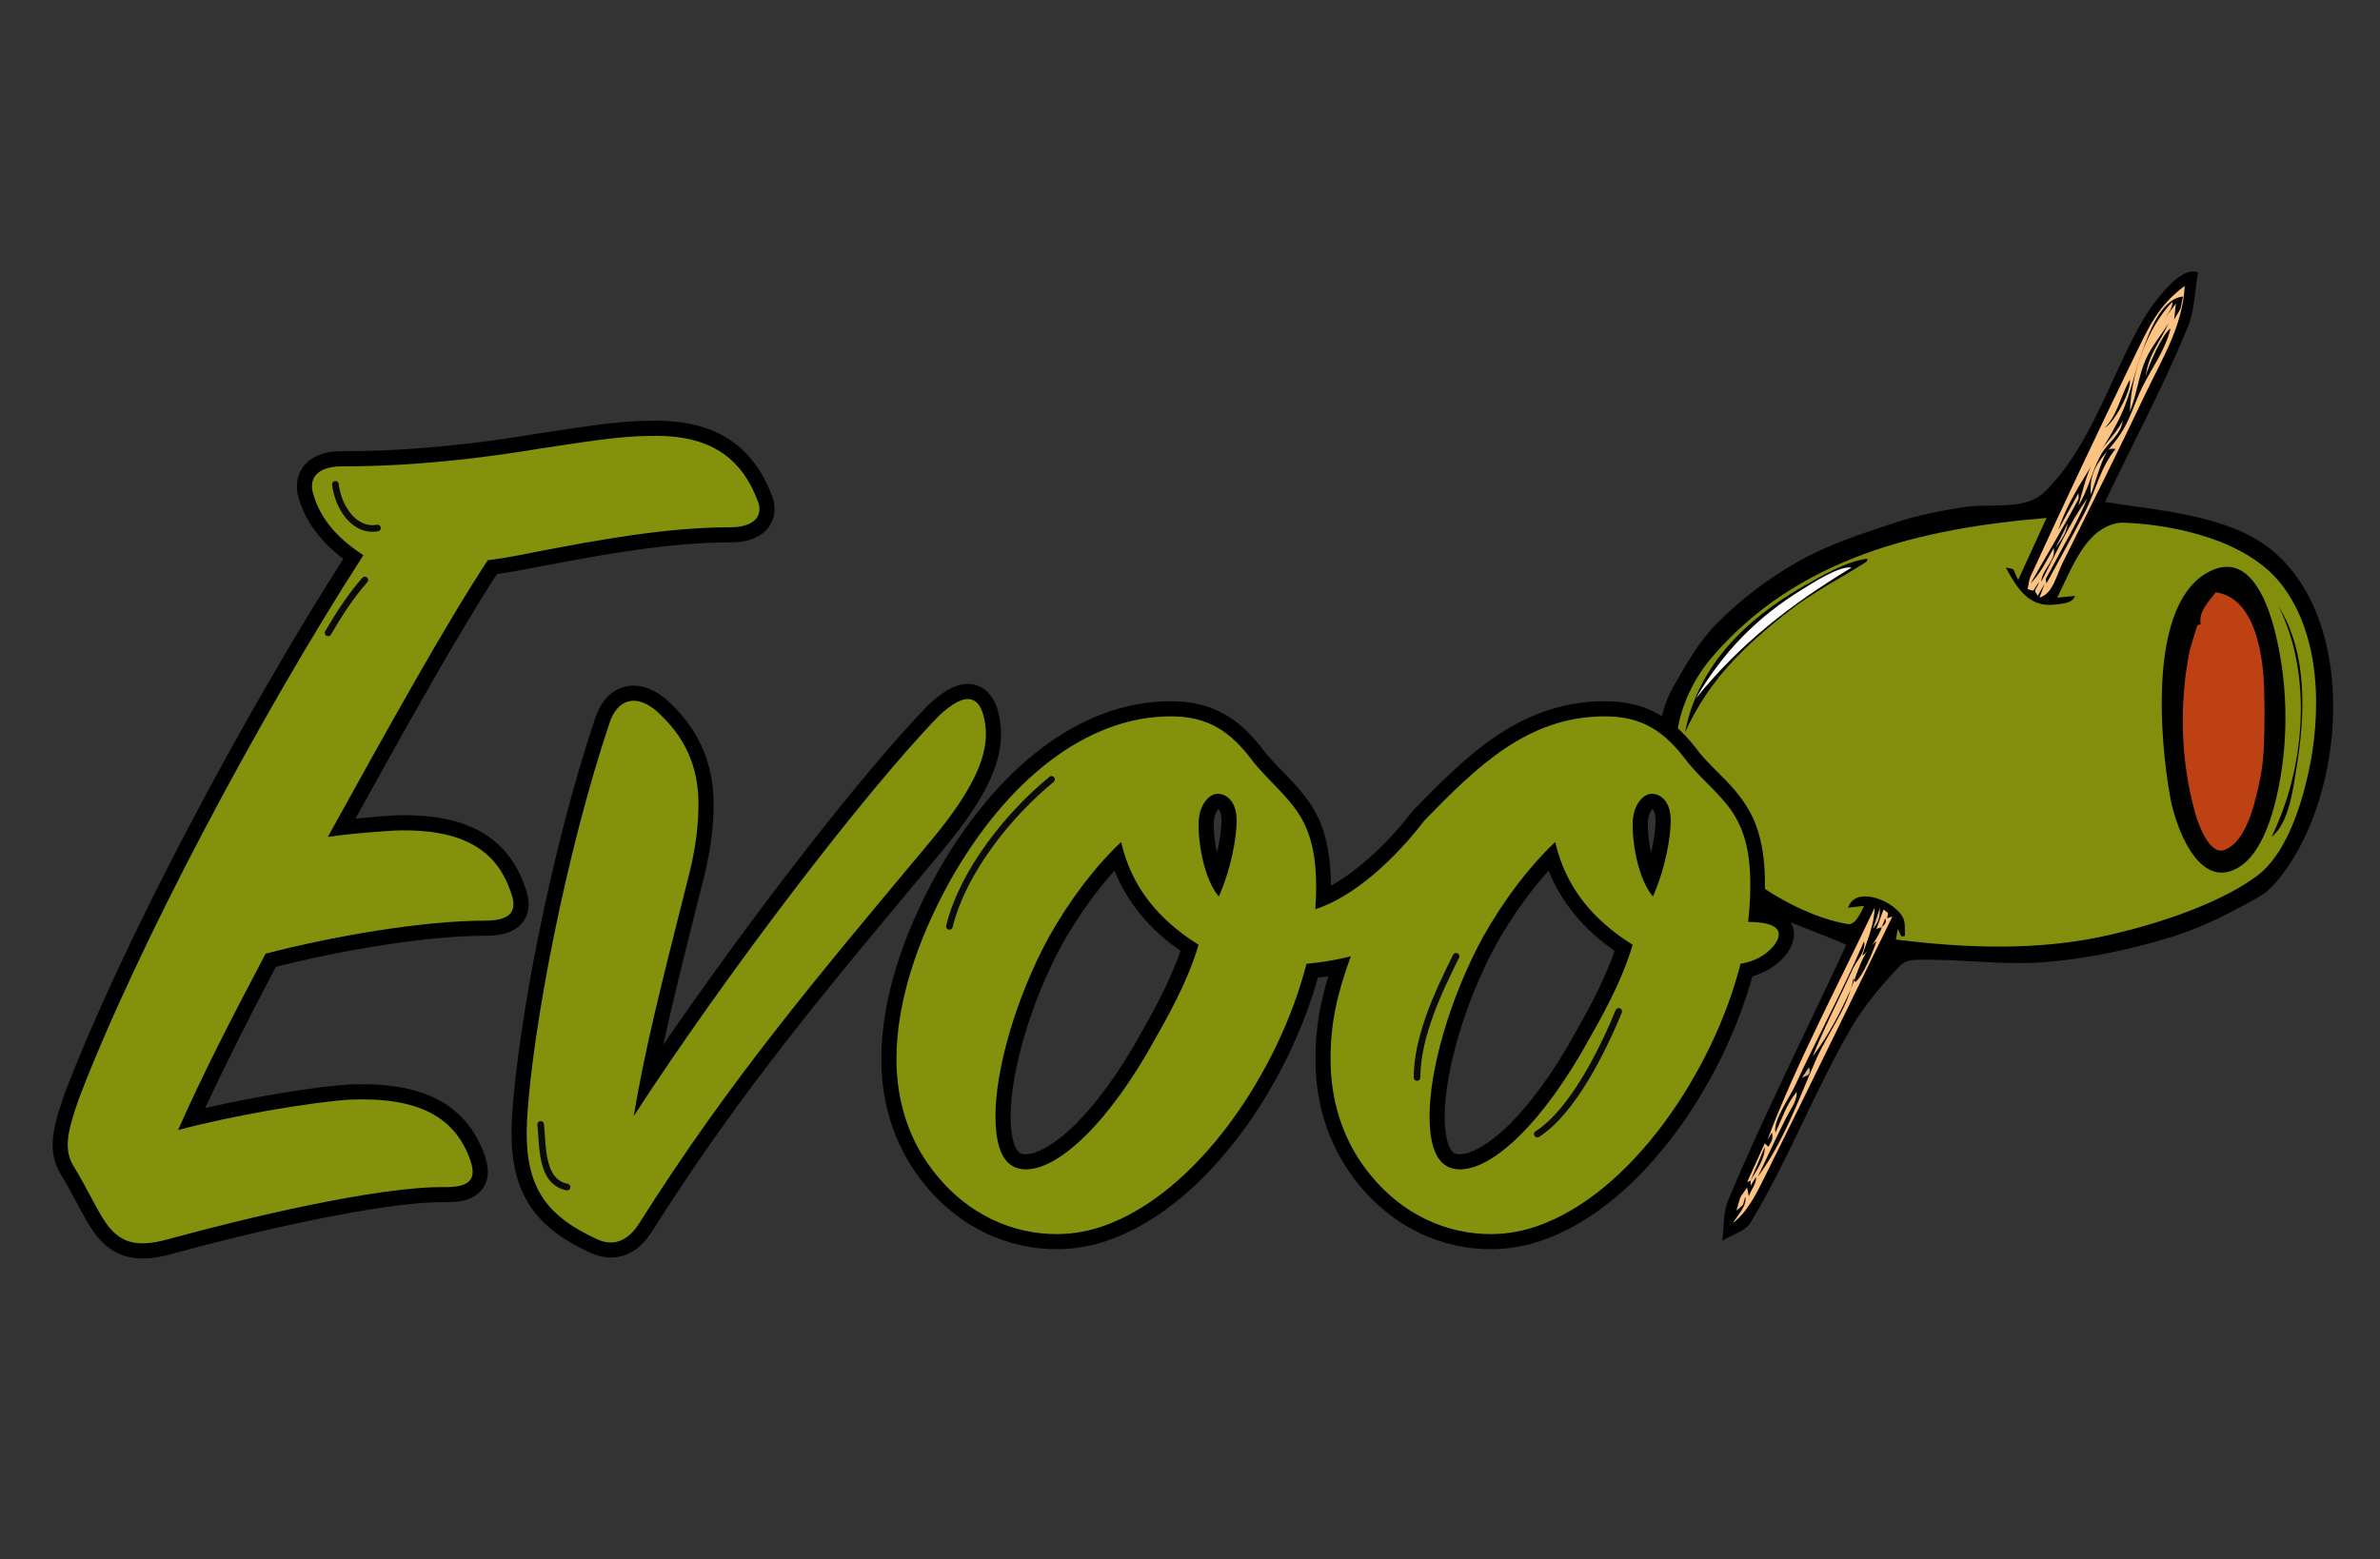 <?xml version="1.0" encoding="UTF-8" standalone="no"?>
<!DOCTYPE svg PUBLIC "-//W3C//DTD SVG 1.1//EN" "http://www.w3.org/Graphics/SVG/1.1/DTD/svg11.dtd">
<!-- Created with Vectornator (http://vectornator.io/) -->
<svg height="100%" stroke-miterlimit="10" style="fill-rule:nonzero;clip-rule:evenodd;stroke-linecap:round;stroke-linejoin:round;" version="1.1" viewBox="0 0 937.545 614.42" width="100%" xml:space="preserve" xmlns="http://www.w3.org/2000/svg" xmlns:vectornator="http://vectornator.io" xmlns:xlink="http://www.w3.org/1999/xlink">
<rect x="0" y="0" width="937.545" height="614.42" fill="#333333" stroke="none"/>
<defs/>
<g id="Untitled" vectornator:layerName="Untitled" visibility="hidden">
<g opacity="1" vectornator:layerName="Group 1">
<path d="M835.577 108.85C829.789 113.331 820.36 129.573 807.29 157.578C794.219 185.582 784.889 199.864 779.287 200.424C773.686 200.985 767.055 202.105 759.405 203.785C751.751 205.465 744.189 207.612 736.72 210.226C729.251 212.84 722.998 215.36 717.955 217.787C712.917 220.214 708.154 222.828 703.675 225.628C699.196 228.429 694.99 231.416 691.07 234.589C687.149 237.764 683.229 241.497 679.308 245.791C675.388 250.085 672.031 254.566 669.228 259.234C666.43 263.901 664.283 268.568 662.788 273.236C661.293 277.903 660.456 283.13 660.269 288.918C660.083 294.706 660.456 299.56 661.387 303.48C662.323 307.401 663.533 310.948 665.028 314.122C666.523 317.296 668.39 320.469 670.629 323.643C672.869 326.817 676.138 330.458 680.431 334.565C684.724 338.672 688.83 342.033 692.751 344.646C696.671 347.261 701.249 349.874 706.473 352.488C711.702 355.102 704.792 376.478 685.753 416.617C666.709 456.757 656.907 478.507 656.349 481.867C655.785 485.228 655.599 487.935 655.785 489.989C655.971 492.043 656.535 493.069 657.466 493.069C658.402 493.069 660.456 491.856 663.626 489.429C666.802 487.002 668.855 484.948 669.792 483.268C670.722 481.588 680.803 460.771 700.033 420.818C719.264 380.865 732.52 361.729 739.797 363.409C747.08 365.09 754.828 366.303 763.041 367.05C771.26 367.797 780.218 367.984 789.926 367.61C799.635 367.237 808.878 366.303 817.649 364.81C826.427 363.316 835.013 361.262 843.418 358.649C851.817 356.035 859.938 352.861 867.779 349.127C875.62 345.393 881.128 341.753 884.304 338.206C887.474 334.658 890.371 330.551 892.983 325.884C895.595 321.216 898.026 315.336 900.265 308.241C902.505 301.147 904 293.306 904.745 284.718C905.489 276.129 905.303 267.915 904.186 260.073C903.064 252.232 901.947 246.631 900.824 243.271C899.707 239.911 898.212 236.457 896.345 232.91C894.478 229.362 891.488 225.441 887.381 221.147C883.275 216.853 878.516 213.587 873.101 211.346C867.686 209.106 859.938 206.772 849.857 204.345C839.776 201.918 830.254 200.424 821.291 199.864C816.812 199.584 812.333 199.304 807.848 199.024C814.014 186.329 820.174 173.633 826.334 160.938C838.654 135.548 845.192 119.585 845.936 113.051C846.681 106.517 846.588 103.063 845.657 102.689C844.721 102.316 841.364 104.37 835.577 108.85Z" fill="#000000" fill-rule="nonzero" opacity="1" stroke="none" vectornator:layerName="path"/>
<path d="M835.577 113.331C831.656 116.318 829.504 118.558 829.132 120.052C828.759 121.546 819.988 140.308 802.811 176.34C785.634 212.373 776.763 231.042 776.205 232.349C775.646 233.656 775.46 234.683 775.646 235.43C775.832 236.176 776.391 236.736 777.327 237.11C778.258 237.483 779.008 237.483 779.567 237.11C779.846 236.923 780.125 236.736 780.404 236.55C780.404 236.83 780.404 237.11 780.404 237.39C780.404 237.95 781.061 238.323 782.365 238.51C783.673 238.697 793.754 219.374 812.612 180.541C831.464 141.709 841.173 120.612 841.737 117.252C842.295 113.891 842.574 111.651 842.574 110.531C842.574 109.97 842.574 109.41 842.574 108.85C842.388 108.85 842.202 108.85 842.016 108.85C841.644 108.85 839.497 110.344 835.577 113.331Z" fill="#ffc584" fill-rule="nonzero" opacity="1" stroke="none" vectornator:layerName="path"/>
<path d="M833.896 116.972C831.842 119.025 830.627 120.985 830.254 122.852C829.882 124.719 828.666 127.52 826.613 131.254C824.56 134.988 823.344 137.788 822.972 139.655C822.786 140.588 822.599 141.522 822.413 142.455C823.065 140.682 823.722 138.908 824.374 137.135C825.682 133.587 826.799 131.254 827.736 130.134C828.666 129.013 829.504 127.053 830.254 124.253C830.999 121.452 832.401 119.212 834.454 117.532C836.507 115.851 837.444 114.825 837.252 114.451C837.159 114.264 837.066 114.078 836.973 113.891C835.949 114.918 834.92 115.945 833.896 116.972Z" fill="#000000" fill-rule="nonzero" opacity="1" stroke="none" vectornator:layerName="path"/>
<path d="M833.052 131.254C832.308 133.121 831.185 134.801 829.696 136.295C828.201 137.788 827.265 139.655 826.892 141.896C826.52 144.136 826.055 145.443 825.491 145.816C824.932 146.19 824.56 147.123 824.374 148.616C824.187 150.11 823.065 152.91 821.012 157.018C819.988 159.071 818.958 161.125 817.934 163.179C819.051 161.125 820.174 159.071 821.291 157.018C823.53 152.91 824.746 150.203 824.932 148.897C825.118 147.59 825.682 146.469 826.613 145.536C827.544 144.603 828.48 142.829 829.411 140.215C830.347 137.601 831.464 135.268 832.773 133.214C834.082 131.16 834.64 129.853 834.454 129.293C834.361 129.013 834.268 128.733 834.175 128.453C833.803 129.387 833.43 130.32 833.052 131.254Z" fill="#000000" fill-rule="nonzero" opacity="1" stroke="none" vectornator:layerName="path"/>
<path d="M816.532 161.779C815.224 164.952 812.705 168.593 808.971 172.7C805.236 176.808 803.09 179.981 802.531 182.222C801.967 184.462 801.502 185.582 801.13 185.582C800.757 185.582 800.385 186.049 800.007 186.982C799.635 187.916 799.542 188.663 799.728 189.222C799.821 189.503 799.914 189.783 800.007 190.063C800.193 189.503 800.385 188.943 800.571 188.382C800.757 187.822 800.943 187.262 801.13 186.702C801.13 187.262 801.13 187.822 801.13 188.382C801.13 189.503 800.664 191.276 799.728 193.703C798.797 196.13 795.249 202.571 789.089 213.026C786.006 218.254 782.929 223.481 779.846 228.709C780.125 228.522 780.404 228.335 780.684 228.148C781.248 227.775 784.418 222.548 790.206 212.466C795.993 202.385 799.728 194.263 801.409 188.103C803.09 181.941 805.795 176.808 809.529 172.7C813.264 168.593 815.782 165.139 817.091 162.339C818.4 159.538 818.958 157.951 818.772 157.578C818.679 157.391 818.586 157.204 818.493 157.018C817.841 158.604 817.184 160.192 816.532 161.779Z" fill="#000000" fill-rule="nonzero" opacity="1" stroke="none" vectornator:layerName="path"/>
<path d="M816.253 167.379C815.875 168.313 814.293 170.086 811.489 172.7C808.691 175.314 806.173 179.888 803.928 186.422C801.688 192.957 799.821 197.251 798.326 199.304C796.837 201.358 795.807 203.318 795.249 205.185C794.69 207.052 793.195 209.852 790.77 213.587C788.339 217.32 786.099 221.334 784.046 225.628C781.992 229.922 780.218 232.629 778.723 233.749C777.979 234.31 777.234 234.87 776.484 235.43C777.327 234.87 778.165 234.31 779.008 233.749C780.684 232.629 785.261 225.162 792.73 211.346C800.193 197.531 804.585 188.289 805.888 183.622C807.197 178.955 809.25 175.314 812.053 172.7C814.851 170.086 816.346 168.313 816.532 167.379C816.626 166.913 816.719 166.446 816.812 165.979C816.626 166.446 816.439 166.913 816.253 167.379Z" fill="#000000" fill-rule="nonzero" opacity="1" stroke="none" vectornator:layerName="path"/>
<path d="M796.651 221.428C791.049 232.629 788.525 238.51 789.089 239.07C789.647 239.63 792.259 239.35 796.93 238.23C799.262 237.67 801.595 237.11 803.928 236.55C803.928 237.297 803.928 238.043 803.928 238.79C803.928 240.284 802.717 241.777 800.286 243.271C797.861 244.765 794.69 245.698 790.77 246.071C786.849 246.445 783.58 246.352 780.968 245.791C778.351 245.231 775.367 243.831 772.005 241.591C768.643 239.35 765.752 236.55 763.326 233.189C760.895 229.829 759.685 227.682 759.685 226.748C759.685 225.815 760.336 225.068 761.645 224.508C762.948 223.948 764.536 224.975 766.403 227.588C768.27 230.202 769.486 231.789 770.045 232.349C770.603 232.91 771.167 233.096 771.726 232.91C772.284 232.723 774.524 228.429 778.444 220.028C782.365 211.626 784.325 207.145 784.325 206.586C784.325 206.305 784.325 206.025 784.325 205.745C783.673 205.745 783.022 205.745 782.365 205.745C781.061 205.745 775.553 206.679 765.845 208.546C756.136 210.412 746.614 213.026 737.278 216.387C727.943 219.747 719.636 223.481 712.353 227.588C705.076 231.696 698.073 236.736 691.355 242.711C684.63 248.685 680.058 253.353 677.633 256.713C675.201 260.073 673.148 263.434 671.467 266.795C669.792 270.155 668.39 274.076 667.267 278.556C666.15 283.037 665.586 287.051 665.586 290.598C665.586 294.145 665.871 297.319 666.43 300.12C666.988 302.92 668.111 306.281 669.792 310.201C671.467 314.122 674.55 318.789 679.029 324.203C683.513 329.618 688.365 334.191 693.594 337.926C698.818 341.66 704.419 344.927 710.393 347.727C716.367 350.527 723.65 353.141 732.241 355.568C740.827 357.995 750.163 359.769 760.243 360.889C770.324 362.009 780.125 362.383 789.647 362.009C799.169 361.636 808.598 360.609 817.934 358.929C827.265 357.249 836.414 354.915 845.378 351.927C854.336 348.94 860.967 346.42 865.26 344.367C869.553 342.313 873.008 340.352 875.62 338.485C878.232 336.619 880.477 334.472 882.344 332.044C884.211 329.618 886.451 325.884 889.062 320.843C891.674 315.802 893.728 310.855 895.222 306.001C896.717 301.147 897.84 296.292 898.584 291.438C899.329 286.584 899.515 279.677 899.143 270.715C898.771 261.754 897.933 254.846 896.624 249.992C895.316 245.138 894.012 241.311 892.704 238.51C891.395 235.71 889.621 232.723 887.381 229.549C885.142 226.375 883.182 224.041 881.501 222.548C879.82 221.054 876.649 219.281 871.978 217.227C867.313 215.173 859.658 212.84 849.019 210.226C838.375 207.612 828.387 206.025 819.051 205.465C809.715 204.905 802.252 210.226 796.651 221.428Z" fill="#84910d" fill-rule="nonzero" opacity="1" stroke="none" vectornator:layerName="path"/>
<path d="M789.368 220.868C786.756 225.908 784.139 230.949 781.527 235.99C783.394 232.349 785.261 228.709 787.128 225.068C790.863 217.787 793.475 213.12 794.97 211.066C796.464 209.012 797.209 207.612 797.209 206.865C797.209 206.492 797.209 206.118 797.209 205.745C794.597 210.786 791.98 215.827 789.368 220.868Z" fill="#000000" fill-rule="nonzero" opacity="1" stroke="none" vectornator:layerName="path"/>
<path d="M861.898 224.788C860.217 225.535 858.722 226.562 857.419 227.869C856.11 229.176 854.522 231.602 852.655 235.15C850.788 238.697 849.019 244.018 847.338 251.112C845.657 258.207 844.628 265.768 844.255 273.796C843.883 281.824 844.162 289.571 845.093 297.039C846.03 304.507 847.245 310.481 848.735 314.962C850.229 319.443 852.003 323.177 854.057 326.164C856.11 329.151 857.884 331.111 859.379 332.044C860.874 332.978 862.549 333.538 864.417 333.725C866.284 333.912 868.058 333.632 869.739 332.885C871.42 332.138 873.008 331.018 874.503 329.524C875.992 328.031 877.952 324.577 880.384 319.162C882.809 313.749 884.583 308.054 885.7 302.08C886.823 296.106 887.474 289.012 887.661 280.796C887.847 272.582 887.381 264.835 886.264 257.553C885.142 250.272 883.554 244.111 881.501 239.07C879.447 234.029 877.301 230.389 875.061 228.148C872.822 225.908 870.489 224.601 868.058 224.228C865.632 223.855 863.579 224.041 861.898 224.788Z" fill="#000000" fill-rule="nonzero" opacity="1" stroke="none" vectornator:layerName="path"/>
<path d="M862.177 232.349C860.31 234.029 858.443 237.017 856.576 241.311C855.606 243.546 853.964 248.7 853.964 248.7C853.964 248.7 852.633 253.849 852.097 256.713C850.98 262.688 850.322 269.315 850.136 276.596C849.95 283.877 850.136 289.945 850.695 294.799C851.259 299.653 852.283 304.787 853.778 310.201C855.272 315.615 856.762 319.536 858.257 321.963C859.751 324.39 861.06 325.977 862.177 326.724C863.3 327.471 864.417 327.844 865.539 327.844C866.662 327.844 868.151 326.91 870.018 325.044C871.885 323.177 873.38 321.123 874.503 318.883C875.62 316.642 876.742 313.562 877.859 309.641C878.982 305.72 879.913 301.147 880.663 295.919C881.407 290.691 881.78 284.531 881.78 277.436C881.78 270.342 881.501 264.648 880.942 260.354C880.384 256.059 879.447 251.672 878.139 247.192C876.835 242.711 875.154 238.883 873.101 235.71C871.048 232.536 869.18 230.763 867.499 230.389C865.818 230.016 864.044 230.669 862.177 232.349Z" fill="#c6401e" fill-rule="nonzero" opacity="1" stroke="none" vectornator:layerName="path"/>
<path d="M692.192 411.297C675.201 447.516 666.243 466.652 665.307 468.706C664.376 470.759 664.004 472.159 664.19 472.906C664.376 473.653 663.812 474.866 662.509 476.547C661.852 477.387 661.2 478.227 660.549 479.067C660.735 479.067 660.921 479.067 661.107 479.067C661.293 479.067 661.48 479.067 661.666 479.067C661.573 479.534 661.48 480.001 661.387 480.467C661.293 480.934 661.2 481.401 661.107 481.867C661.48 481.494 661.852 481.121 662.23 480.748C662.602 480.374 662.974 480.001 663.347 479.627C663.44 479.814 663.533 480.001 663.626 480.188C663.812 480.561 663.347 481.121 662.23 481.867C661.107 482.614 660.363 483.641 659.985 484.948C659.799 485.601 659.612 486.255 659.426 486.908C660.549 486.161 661.666 485.415 662.788 484.668C665.028 483.174 675.952 462.265 695.554 421.939C715.157 381.612 724.865 361.075 724.679 360.329C724.586 359.956 724.493 359.582 724.4 359.209C723.836 359.582 723.277 359.956 722.719 360.329C722.155 360.703 721.596 361.075 721.038 361.449C721.224 360.982 721.41 360.516 721.596 360.049C721.969 359.115 721.876 358.462 721.317 358.089C720.759 357.715 720.101 357.902 719.357 358.649C718.984 359.022 718.612 359.396 718.234 359.769C718.327 359.302 718.42 358.835 718.519 358.369C718.612 357.902 718.705 357.435 718.798 356.968C718.612 356.968 718.42 356.968 718.234 356.968C717.862 356.968 709.183 375.078 692.192 411.297Z" fill="#ffc584" fill-rule="nonzero" opacity="1" stroke="none" vectornator:layerName="Curve"/>
<path d="M720.479 365.369C719.357 367.05 718.234 368.73 717.117 370.41C717.024 370.224 716.931 370.037 716.838 369.85C716.652 369.477 717.117 368.357 718.234 366.49C719.357 364.623 719.822 363.316 719.636 362.569C719.543 362.196 719.45 361.822 719.357 361.449C719.357 361.822 719.357 362.196 719.357 362.569C719.357 363.316 718.141 366.116 715.716 370.97C714.5 373.398 713.29 375.825 712.074 378.252C714.035 375.264 715.995 372.277 717.955 369.291C719.915 366.303 721.876 363.316 723.836 360.329C722.719 362.009 721.596 363.69 720.479 365.369Z" fill="#000000" fill-rule="nonzero" opacity="1" stroke="none" vectornator:layerName="path"/>
<path d="M706.473 394.214C706.1 395.521 705.728 396.268 705.356 396.455C705.169 396.548 704.983 396.641 704.792 396.734C704.792 396.361 704.792 395.988 704.792 395.615C704.792 395.241 704.792 394.868 704.792 394.494C704.326 395.428 703.861 396.361 703.395 397.294C702.459 399.162 701.249 402.149 699.754 406.256C698.259 410.363 696.578 413.817 694.711 416.617C692.844 419.418 691.727 420.911 691.355 421.098C691.163 421.192 690.977 421.285 690.791 421.378C690.791 421.192 690.791 421.005 690.791 420.818C690.791 420.445 691.634 418.578 693.315 415.217C694.99 411.857 695.927 409.71 696.113 408.776C696.206 408.31 696.299 407.843 696.392 407.376C696.206 407.563 696.02 407.75 695.834 407.936C695.461 408.31 694.525 410.457 693.03 414.377C691.541 418.298 689.674 422.312 687.434 426.419C685.189 430.526 684.165 432.767 684.351 433.14C684.444 433.327 684.537 433.513 684.63 433.7C684.817 433.327 685.003 432.953 685.189 432.58C685.381 432.206 685.567 431.834 685.753 431.46C685.939 432.113 686.125 432.767 686.311 433.42C686.684 434.727 686.125 436.407 684.63 438.461C683.136 440.515 681.175 444.435 678.75 450.223C676.324 456.011 674.271 460.211 672.59 462.825C671.752 464.131 670.909 465.438 670.071 466.745C670.722 465.999 671.374 465.252 672.031 464.505C673.334 463.012 675.015 459.744 677.069 454.704C679.122 449.663 681.553 444.809 684.351 440.141C687.149 435.474 688.644 432.673 688.83 431.74C688.923 431.273 689.016 430.806 689.11 430.34C689.016 430.526 688.923 430.713 688.83 430.9C688.737 431.087 688.644 431.273 688.551 431.46C688.365 431.366 688.179 431.273 687.993 431.18C687.806 431.087 687.62 430.993 687.434 430.9C687.341 431.366 687.242 431.834 687.149 432.3C687.056 432.767 686.963 433.234 686.87 433.7C686.777 433.327 686.684 432.953 686.591 432.58C686.405 431.834 686.777 430.713 687.713 429.219C688.179 428.473 688.644 427.726 689.11 426.979C689.203 427.446 689.301 427.912 689.394 428.38C689.487 428.846 689.58 429.313 689.674 429.78C689.767 429.126 689.86 428.473 689.953 427.819C690.046 427.166 690.139 426.512 690.232 425.859C689.767 426.419 689.301 426.979 688.83 427.54C688.365 428.099 687.899 428.659 687.434 429.219C687.341 429.033 687.242 428.846 687.149 428.659C686.963 428.286 687.149 427.54 687.713 426.419C688.272 425.299 688.923 424.365 689.674 423.618C690.046 423.245 690.418 422.872 690.791 422.499C690.977 422.685 691.163 422.872 691.355 423.059C691.541 423.245 691.727 423.432 691.913 423.618C692.006 423.152 692.099 422.685 692.192 422.218C692.378 421.285 692.844 420.538 693.594 419.978C694.339 419.418 694.618 418.764 694.432 418.018C694.246 417.271 694.804 416.151 696.113 414.657C697.422 413.164 699.103 409.803 701.156 404.576C703.209 399.348 704.512 396.828 705.076 397.015C705.635 397.201 706.193 396.734 706.752 395.615C707.316 394.494 707.502 393.654 707.316 393.094C707.223 392.814 707.13 392.534 707.037 392.254C706.851 392.907 706.659 393.561 706.473 394.214Z" fill="#000000" fill-rule="nonzero" opacity="1" stroke="none" vectornator:layerName="path"/>
</g>
</g>
<g id="Layer-4" vectornator:layerName="Layer 4">
<path d="M727.311 372.295C711.788 405.864 695.039 438.893 680.742 473.002C678.677 477.928 679.215 483.574 678.451 488.86C682.194 486.425 687.365 485.374 689.679 481.556C704.512 457.07 714.72 430.008 729.1 405.253C734.325 396.259 741.176 388.233 748.295 380.649C749.819 379.025 752.28 378.248 754.507 378.185C771.939 377.691 789.448 380.55 806.817 378.991C823.353 377.507 839.772 374.012 855.633 369.11C867.693 365.383 879.052 359.502 890.032 353.274C893.708 351.189 896.565 347.801 899.127 344.44C923.709 312.2 929.025 245.777 895.528 217.252C878.459 202.716 849.568 201.155 829.219 197.795C840.118 174.725 852.337 152.234 861.915 128.585C864.622 121.902 864.547 114.407 865.863 107.318C862.062 105.85 857.54 109.372 854.695 112.291C850.404 116.694 846.651 121.69 843.615 127.036C830.967 149.308 823.706 175.742 805.494 193.75C797.663 201.494 783.899 198.116 773.03 199.889C764.2 201.33 755.351 203.021 746.855 205.822C733.766 210.138 720.468 214.404 708.465 221.178C696.753 227.788 685.833 236.065 676.357 245.608C669.104 252.912 663.954 262.114 658.907 271.085C650.165 286.625 651.017 313.696 662.332 327.928C669.951 337.512 677.741 347.439 687.852 354.343C699.786 362.491 714.158 366.311 727.311 372.295Z" fill="#000000" fill-rule="nonzero" opacity="0.989" stroke="none" vectornator:layerName="Curve 1"/>
<path d="M798.725 232.084C802.017 233.156 800.19 233.209 803.393 229.205C801.472 233.654 801.063 231.823 802.695 234.789C804.091 232.346 804.091 232.346 805.487 229.903C804.44 232.695 804.44 232.695 803.393 235.487C808.698 233.971 810.088 226.638 812.554 221.702C823.481 199.826 834.342 177.915 844.836 155.828C852.068 140.608 859.739 128.642 860.628 112.64C849.89 120.694 846.595 128.568 840.118 141.883C826.377 170.132 813.004 198.561 799.903 227.111C799.192 228.66 799.117 230.427 798.725 232.084Z" fill="#ffc584" fill-rule="nonzero" opacity="0.989" stroke="none" vectornator:layerName="Curve 2"/>
<path d="M810.722 208.963C814.735 201.634 814.735 201.634 818.749 194.305C818.712 195.156 819.038 196.105 818.64 196.857C812.715 208.049 806.148 218.888 799.903 229.903C803.774 225.927 806.305 220.808 808.977 215.943C810.088 220.786 804.439 224.16 804.091 229.205C809.922 218.152 814.937 206.541 822.239 196.399C818.166 206.243 812.602 215.401 807.668 224.843C805.672 228.662 805.666 227.412 806.185 229.903C811.187 220.597 816.322 211.36 821.192 201.983C825.714 193.275 827.143 184.537 833.407 176.855C830.86 176.855 830.502 176.414 828.87 180.106C826.74 184.919 825.38 190.037 823.635 195.003C822.562 182.495 830.358 179.328 836.199 169.614C839.405 164.281 841.11 158.173 843.877 152.6C847.724 144.848 852.941 138.059 855.044 129.392C851.86 131.471 846.217 144.147 845.273 148.238C846.185 139.91 850.86 134.753 854.346 127.298C851.351 132.009 847.651 136.341 845.36 141.432C842.389 148.034 841.775 155.514 838.991 162.198C839.156 157.815 839.805 153.141 840.909 148.455C843.493 137.485 848.565 126.449 855.742 118.922C855.96 121.203 854.222 123.297 852.95 125.204C855.044 122.412 855.044 122.412 857.138 119.62C856.789 122.761 856.789 122.761 856.44 125.902C859.723 120.275 858.545 123.294 859.93 116.828C850.828 117.852 846.163 132.381 843.855 138.575C840.74 146.934 839.164 155.889 835.326 163.943C827.905 179.516 816.277 192.298 810.722 208.963Z" fill="#000000" fill-rule="nonzero" opacity="0.989" stroke="none" vectornator:layerName="Curve 3"/>
<path d="M829.219 168.479C832.846 166.666 839.795 153.606 838.991 149.634C835.547 155.537 834.039 163.659 829.219 168.479Z" fill="#000000" fill-rule="nonzero" opacity="0.989" stroke="none" vectornator:layerName="Curve 4"/>
<path d="M818.749 199.191C822.807 192.766 823.965 185.671 827.648 179.124C830.557 173.952 835.338 171.709 836.199 165.688C833.191 171.703 828.019 175.733 824.769 181.567C821.824 186.854 820.421 193.547 818.749 199.191Z" fill="#ffc584" fill-rule="nonzero" opacity="0.989" stroke="none" vectornator:layerName="Curve 5"/>
<path d="M734.291 356.939C731.15 357.288 731.15 357.288 728.009 357.637C731.076 348.436 747.132 355.336 749.821 361.999C750.671 364.105 750.229 366.522 750.432 368.783C749.734 368.881 749.734 368.881 749.036 368.979C748.295 367.496 748.295 367.496 747.553 366.013C747.204 368.107 747.204 368.107 746.855 370.201C774.781 373.677 803.378 374.747 831.051 368.368C848.841 364.268 873.22 356.697 888.81 345.334C900.325 336.942 906.157 318.456 909.117 305.505C914.564 281.68 914.519 250.399 898.582 230.078C885.149 212.949 856.976 206.703 836.584 205.944C833.597 205.832 830.55 206.972 827.997 208.527C819.213 213.88 814.163 228.314 810.373 235.487C813.863 235.138 813.863 235.138 817.353 234.789C816.7 237.726 812.013 237.946 809.02 238.257C798.84 239.316 794.24 231.078 790.131 223.621C794.396 224.584 792.415 223.409 795.017 228.507C800.601 216.292 800.601 216.292 806.185 204.077C756.539 208.215 707.944 219.584 674.176 259.219C670.025 264.091 666.664 269.724 664.23 275.644C652.539 304.069 668.093 330.178 690.579 346.992C700.52 354.426 715.073 361.99 727.835 364.093C731.279 364.661 733.563 358.243 734.291 356.939Z" fill="#84910d" fill-rule="nonzero" opacity="0.989" stroke="none" vectornator:layerName="Curve 6"/>
<path d="M809.675 215.943C812.357 212.276 813.85 210.433 814.561 206.171C812.118 211.057 812.118 211.057 809.675 215.943Z" fill="#d8b589" fill-rule="nonzero" opacity="0.989" stroke="none" vectornator:layerName="Curve 7"/>
<path d="M663.793 288.535C673.212 267.985 686.521 255.084 704.277 241.071C713.852 233.515 724.856 227.973 735.142 221.418C735.535 221.168 735.505 220.56 735.687 220.131C727.342 221.133 717.497 226.907 710.297 231.037C687.671 244.02 668.796 262.386 663.793 288.535Z" fill="#000000" fill-rule="nonzero" opacity="0.989" stroke="none" vectornator:layerName="Curve 8"/>
<path d="M667.981 275.273C685.523 253.539 705.517 238.034 729.405 223.621C724.513 222.863 714.038 229.745 710.21 232.084C691.912 243.266 678.68 257.056 667.981 275.273Z" fill="#ffffff" fill-rule="nonzero" opacity="0.989" stroke="none" vectornator:layerName="Curve 9"/>
<path d="M871.447 224.668C845.835 235.906 850.735 291.235 854.957 314.448C856.854 324.878 865.835 351.27 881.743 341.844C891.302 336.181 895.595 320.228 897.622 310.173C901.69 289.999 901.116 267.97 895.965 248.051C892.577 234.951 885.416 218.54 871.447 224.668Z" fill="#000000" fill-rule="nonzero" opacity="0.989" stroke="none" vectornator:layerName="Curve 10"/>
<path d="M872.843 233.393C870.056 236.968 865.968 241.127 866.91 245.957C865.697 246.362 865.663 246.079 865.253 247.44C864.171 251.028 862.895 254.577 862.199 258.259C861.203 263.53 860.551 268.874 860.192 274.226C859.131 290.047 860.56 305.384 864.816 320.643C865.939 324.666 870.315 336.973 876.181 334.93C885.36 331.733 888.754 314.328 890.315 306.857C891.165 302.787 891.6 298.623 891.777 294.468C892.117 286.477 892.153 278.467 891.864 270.474C891.486 260.023 888.982 235.545 872.843 233.393Z" fill="#c04214" fill-rule="nonzero" opacity="0.989" stroke="none" vectornator:layerName="Curve 11"/>
<path d="M894.83 329.717C901.782 324.503 903.419 309.946 904.602 302.844C908.088 281.914 909.124 257.424 897.622 238.977C911.202 266.136 907.951 302.987 894.83 329.717Z" fill="#000000" fill-rule="nonzero" opacity="0.989" stroke="none" vectornator:layerName="Curve 12"/>
<path d="M696.25 449.074C697.123 447.678 697.123 447.678 697.995 446.282C698.627 448.622 697.809 449.85 696.599 451.866C695.901 451.168 695.901 451.168 695.203 450.47C691.713 458.148 691.713 458.148 688.223 465.826C688.921 465.477 688.921 465.477 689.619 465.128C689.619 466.175 689.619 466.175 689.619 467.222C690.666 465.477 690.666 465.477 691.713 463.732C692.138 466.28 689.682 468.711 688.921 471.41C688.572 469.665 688.572 469.665 688.223 467.92C684.613 473.118 686.125 470.149 684.035 476.994C687.422 473.958 686.25 475.814 687.525 471.41C688.226 475.197 684.618 478.576 682.639 481.88C688.503 477.396 691.904 470.248 695.203 463.645C712.214 429.6 728.707 395.299 745.459 361.127C744.412 361.476 744.412 361.476 743.365 361.825C743.845 359.066 744.231 360.258 741.969 358.335C740.573 362.174 740.573 362.174 739.177 366.013C740.224 365.664 740.224 365.664 741.271 365.315C741.026 367.205 735.911 375.613 733.593 376.483C735.645 370.326 738.352 364.125 738.479 357.637C725.22 385.893 707.233 419.788 696.25 449.074Z" fill="#ffc584" fill-rule="nonzero" opacity="0.989" stroke="none" vectornator:layerName="Curve 13"/>
<path d="M737.781 366.013C740.25 362.926 740.474 361.758 740.573 357.637C739.177 361.825 739.177 361.825 737.781 366.013Z" fill="#d8b589" fill-rule="nonzero" opacity="0.989" stroke="none" vectornator:layerName="Curve 14"/>
<path d="M741.271 365.315C742.469 364.116 743.356 363.514 742.667 361.825C741.969 363.57 741.969 363.57 741.271 365.315Z" fill="#000000" fill-rule="nonzero" opacity="0.989" stroke="none" vectornator:layerName="Curve 15"/>
<path d="M699.391 446.282C701.951 440.816 703.868 434.836 707.767 430.228C707.973 433.733 705.432 436.871 703.841 440C699.861 447.827 696.221 455.822 692.411 463.732C702.585 449.955 708.659 432.875 715.358 417.577C720.03 406.906 728.069 397.084 730.103 385.557C730.452 386.255 730.452 386.255 730.801 386.953C733.692 385.086 738.14 374.268 739.177 370.899C733.717 374.353 731.149 385.236 728.707 390.617C724.767 399.299 719.981 408.471 714.049 416.268C717.32 408.117 721.096 400.368 724.829 392.551C726.526 388.998 728.214 385.43 729.841 381.805C731.146 378.9 735.248 374.727 734.291 370.899C725.946 390.37 715.826 408.794 706.982 428.047C704.919 432.537 698.333 441.67 699.391 446.282Z" fill="#000000" fill-rule="nonzero" opacity="0.989" stroke="none" vectornator:layerName="Curve 16"/>
<path d="M709.861 424.644C712.782 423.363 713.242 423.531 712.653 420.456C711.257 422.55 711.257 422.55 709.861 424.644Z" fill="#d8b589" fill-rule="nonzero" opacity="0.989" stroke="none" vectornator:layerName="Curve 17"/>
<path d="M689.619 465.128C692.058 460.794 695.203 456.919 695.203 451.866C692.411 458.497 692.411 458.497 689.619 465.128Z" fill="#000000" fill-rule="nonzero" opacity="0.989" stroke="none" vectornator:layerName="Curve 18"/>
</g>
<g id="Layer-1" vectornator:layerName="Layer 1">
<g opacity="1">
<path d="M256.503 165.799C242.772 165.815 228.619 168.386 211.784 170.862C211.746 170.867 211.696 170.887 211.659 170.893C187.884 174.856 161.695 177.799 134.628 177.799C130.184 177.799 125.621 178.555 121.909 181.393C117.885 184.47 116.171 189.68 117.315 195.018C117.334 195.108 117.354 195.179 117.378 195.268C119.897 204.842 125.825 212.974 135.221 220.206C94.171 284.713 47.794 372.354 25.565 430.643C25.55 430.683 25.548 430.728 25.534 430.768C20.587 444.62 18.487 453.829 24.065 462.893C29.344 471.537 32.664 479.334 36.753 485.174C40.663 490.863 45.789 494.47 51.815 495.518C57.638 496.531 63.488 495.331 69.721 493.518C69.755 493.509 69.782 493.497 69.815 493.487C97.082 486.054 150.628 473.236 175.534 473.706C175.571 473.706 175.59 473.706 175.628 473.706C181.232 473.706 186.756 472.906 190.065 468.393C193.458 463.766 192.093 458.521 190.753 454.768C190.749 454.757 190.756 454.748 190.753 454.737C187.335 445.338 181.277 437.804 172.253 433.143C163.319 428.53 151.987 426.778 137.909 427.299C137.858 427.301 137.834 427.296 137.784 427.299C124.029 428.159 100.527 432.091 80.846 436.581C88.975 419.097 97.698 401.765 108.69 380.924C134.94 374.301 168.225 368.706 191.128 368.706C197.366 368.706 203.149 367.533 206.346 362.737C209.482 358.034 208.139 352.912 206.784 349.331C206.76 349.263 206.716 349.179 206.69 349.112C203.56 340.149 198.031 332.549 189.315 327.674C180.606 322.803 169.325 320.776 154.94 321.299C154.871 321.302 154.791 321.326 154.721 321.331C150.553 321.628 145.506 322.022 140.003 322.549C160.851 284.892 180.978 248.899 195.784 226.174C201.86 225.284 206.85 224.392 213.253 223.112C236.717 218.619 263.399 213.706 287.628 213.706C293.184 213.706 298.193 212.516 301.659 209.049C305.361 205.347 305.834 200.086 304.253 195.737C304.248 195.724 304.226 195.687 304.221 195.674C300.658 186.082 295.154 178.202 287.034 172.987C278.965 167.805 268.839 165.551 256.628 165.799C256.584 165.799 256.546 165.799 256.503 165.799Z" fill="#000000" fill-rule="nonzero" opacity="1" stroke="none"/>
<path d="M29.142 459.759C34.642 468.759 38.142 476.759 41.642 481.759C48.142 491.259 56.142 491.259 68.142 487.759C95.642 480.259 149.142 467.259 175.642 467.759C186.142 467.759 187.642 463.759 185.142 456.759C179.142 440.259 165.142 432.259 138.142 433.259C122.142 434.259 90.642 439.759 70.142 445.259C80.142 422.759 90.642 402.259 104.642 375.759C131.642 368.759 166.642 362.759 191.142 362.759C202.642 362.759 203.642 357.759 201.142 351.259C195.642 335.259 182.642 326.259 155.142 327.259C148.142 327.759 139.642 328.259 129.142 329.759C152.642 287.259 175.642 245.759 192.142 220.759C199.642 219.759 204.642 218.759 212.142 217.259C235.642 212.759 262.642 207.759 287.642 207.759C297.142 207.759 300.642 203.259 298.642 197.759C292.142 180.259 279.642 171.259 256.642 171.759C243.642 171.759 229.642 174.259 212.642 176.759C188.642 180.759 162.142 183.759 134.642 183.759C127.142 183.759 121.642 186.759 123.142 193.759C125.642 203.259 131.642 211.259 143.142 218.759C101.642 283.259 53.642 373.759 31.142 432.759C26.142 446.759 25.142 453.259 29.142 459.759Z" fill="#84910d" fill-rule="nonzero" opacity="1" stroke="none"/>
<path d="M381.221 269.487C378.718 269.497 376.339 270.299 374.221 271.393C371.336 272.883 368.543 275.083 365.534 277.956C365.476 278.01 365.401 278.055 365.346 278.112C339.608 304.723 296.017 360.996 261.253 411.706C264.886 395.161 269.596 376.145 277.409 345.206C280.022 334.752 281.096 325.266 281.096 316.768C281.096 300.171 274.753 286.301 262.065 275.268C262.015 275.225 261.96 275.185 261.909 275.143C257.057 271.201 251.264 269.027 245.565 270.737C239.896 272.438 236.347 277.327 234.503 282.862C216.781 335.521 203.738 405.093 201.69 440.424C200.905 454.294 202.692 465.182 208.065 473.987C213.44 482.796 221.888 488.698 232.628 493.674C232.623 493.672 232.632 493.645 232.628 493.643C237.744 496.031 242.987 496.031 247.346 494.049C251.576 492.127 254.532 488.798 256.659 485.456C256.662 485.45 256.686 485.461 256.69 485.456C292.443 428.846 326.183 389.127 371.721 334.581C371.726 334.576 371.717 334.554 371.721 334.549C388.948 313.777 395.912 298.73 394.034 284.956C394.037 284.978 394.062 284.996 394.065 285.018C393.634 281.572 392.876 278.512 391.378 275.799C389.879 273.087 387.31 270.567 383.753 269.768C382.891 269.575 382.056 269.484 381.221 269.487Z" fill="#000000" fill-rule="nonzero" opacity="1" stroke="none"/>
<path d="M271.642 343.759C274.142 333.759 275.142 324.759 275.142 316.759C275.142 301.759 269.642 289.759 258.142 279.759C250.142 273.259 243.142 275.759 240.142 284.759C222.642 336.759 209.642 406.259 207.642 440.759C206.142 467.259 214.642 478.759 235.142 488.259C242.642 491.759 248.142 487.759 251.642 482.259C287.642 425.259 321.642 385.259 367.142 330.759C384.142 310.259 389.642 296.759 388.142 285.759C386.642 273.759 380.642 271.759 369.642 282.259C340.142 312.759 285.642 384.259 249.642 439.759C254.142 413.259 259.142 393.259 271.642 343.759Z" fill="#84910d" fill-rule="nonzero" opacity="1" stroke="none"/>
<path d="M461.128 276.299C424.943 276.299 391.94 303.442 368.94 344.331C368.933 344.343 368.947 344.35 368.94 344.362C355.61 368.459 347.19 393.852 347.19 417.268C347.19 434.385 352.045 450.725 362.409 464.362C362.406 464.359 362.38 464.365 362.378 464.362C377.532 484.388 397.915 492.206 416.128 492.206C424.427 492.206 431.149 490.553 436.034 488.924C436.049 488.919 436.05 488.898 436.065 488.893C456.727 481.825 475.001 465.394 489.503 445.737C503.158 427.227 513.413 405.642 519.159 385.206C520.523 385.039 521.849 384.894 523.253 384.674C519.894 395.761 518.19 405.835 518.19 417.268C518.19 434.385 523.045 450.725 533.409 464.362C533.406 464.359 533.38 464.365 533.378 464.362C548.532 484.388 568.915 492.206 587.128 492.206C595.427 492.206 602.149 490.553 607.034 488.924C607.049 488.919 607.05 488.898 607.065 488.893C627.727 481.825 646.001 465.394 660.503 445.737C674.268 427.077 684.6 405.288 690.315 384.706C695.209 383.26 699.552 380.761 703.128 376.674C703.185 376.609 703.229 376.555 703.284 376.487C705.526 373.684 708.92 367.839 704.69 362.456C702.853 360.117 700.316 358.98 697.784 358.299C696.901 358.062 695.918 357.915 694.94 357.768C696.164 339.781 693.959 328.054 689.003 319.331C683.53 309.699 676.088 304.433 669.69 296.893C664.744 290.186 659.618 284.968 653.471 281.456C647.194 277.869 640.133 276.3 632.128 276.299C598.696 276.299 577.183 298.311 556.878 319.112C556.712 319.281 556.553 319.455 556.409 319.643C547.421 331.367 535.625 342.723 524.284 348.987C524.197 335.524 521.799 326.113 517.44 318.768C512.145 309.846 505.202 304.567 498.69 296.893C493.744 290.186 488.618 284.968 482.471 281.456C476.194 277.869 469.133 276.3 461.128 276.299ZM479.784 318.799C479.868 318.814 479.936 318.788 480.159 319.049C480.473 319.418 481.19 320.555 481.19 323.268C481.19 326.172 480.6 330.799 479.409 336.081C478.598 332.121 478.096 328.061 478.096 324.768C478.096 321.888 478.894 320.183 479.534 319.331C479.815 318.956 479.789 318.877 479.784 318.799ZM650.784 318.799C650.868 318.814 650.936 318.788 651.159 319.049C651.473 319.418 652.19 320.555 652.19 323.268C652.19 326.172 651.6 330.799 650.409 336.081C649.598 332.121 649.096 328.061 649.096 324.768C649.096 321.888 649.894 320.183 650.534 319.331C650.815 318.956 650.789 318.877 650.784 318.799ZM439.034 343.049C444.202 355.964 453.123 366.357 465.034 374.643C461.957 383.621 456.87 394.177 450.471 405.268C450.446 405.311 450.433 405.381 450.409 405.424C441.372 422.034 432.011 434.694 423.628 443.018C415.063 451.522 407.931 454.799 404.128 454.799C402.175 454.8 401.41 454.407 400.409 452.768C399.257 450.883 398.096 446.747 398.096 439.768C398.096 422.788 405.76 395.422 418.315 372.206C424.685 360.965 431.622 351.276 439.034 343.049ZM610.034 343.049C615.202 355.964 624.123 366.357 636.034 374.643C632.957 383.621 627.87 394.177 621.471 405.268C621.446 405.311 621.433 405.381 621.409 405.424C612.372 422.034 603.011 434.694 594.628 443.018C586.063 451.522 578.931 454.799 575.128 454.799C573.175 454.8 572.41 454.407 571.409 452.768C570.257 450.883 569.096 446.747 569.096 439.768C569.096 422.788 576.76 395.422 589.315 372.206C595.685 360.965 602.622 351.276 610.034 343.049Z" fill="#000000" fill-rule="nonzero" opacity="1" stroke="none"/>
<path d="M561.142 323.259C549.642 338.259 533.642 353.259 518.142 358.259C520.642 321.259 508.142 317.259 494.142 300.759C484.642 287.759 475.642 282.259 461.142 282.259C428.142 282.259 396.642 307.259 374.142 347.259C361.142 370.759 353.142 395.259 353.142 417.259C353.142 433.259 357.642 448.259 367.142 460.759C381.142 479.259 399.642 486.259 416.142 486.259C423.642 486.259 429.642 484.759 434.142 483.259C472.142 470.259 504.142 421.259 514.642 379.759C520.142 379.259 526.642 378.259 532.142 376.759C526.642 391.759 524.142 403.259 524.142 417.259C524.142 433.259 528.642 448.259 538.142 460.759C552.142 479.259 570.642 486.259 587.142 486.259C594.642 486.259 600.642 484.759 605.142 483.259C643.142 470.259 675.142 421.259 685.642 379.759C691.142 378.759 695.142 376.759 698.642 372.759C702.642 367.759 701.642 363.259 688.642 363.259C693.142 320.759 679.142 317.259 665.142 300.759C655.642 287.759 646.642 282.259 632.142 282.259C601.642 282.259 581.642 302.259 561.142 323.259ZM651.142 353.259C645.642 346.759 643.142 333.759 643.142 324.759C643.142 316.759 647.642 312.759 650.642 312.759C654.142 312.759 658.142 315.759 658.142 323.259C658.142 329.759 656.142 341.759 651.142 353.259ZM480.142 353.259C474.642 346.759 472.142 333.759 472.142 324.759C472.142 316.759 476.642 312.759 479.642 312.759C483.142 312.759 487.142 315.759 487.142 323.259C487.142 329.759 485.142 341.759 480.142 353.259ZM563.142 439.759C563.142 421.259 571.142 393.259 584.142 369.259C592.642 354.259 602.142 341.759 612.642 331.759C616.642 349.259 627.142 362.259 643.142 372.259C640.142 382.759 634.142 395.259 626.642 408.259C608.142 442.259 588.142 460.759 575.142 460.759C567.642 460.759 563.142 454.759 563.142 439.759ZM392.142 439.759C392.142 421.259 400.142 393.259 413.142 369.259C421.642 354.259 431.142 341.759 441.642 331.759C445.642 349.259 456.142 362.259 472.142 372.259C469.142 382.759 463.142 395.259 455.642 408.259C437.142 442.259 417.142 460.759 404.142 460.759C396.642 460.759 392.142 454.759 392.142 439.759Z" fill="#84910d" fill-rule="nonzero" opacity="1" stroke="none"/>
</g>
</g>
<g id="Layer-3" vectornator:layerName="Layer 3">
<g opacity="1" vectornator:layerName="Group 1"/>
<path d="M132.143 190.848C133.03 199.311 139.251 209.682 148.691 208.052" fill="none" opacity="1" stroke="#0a0a0a" stroke-linecap="round" stroke-linejoin="round" stroke-width="2.616" vectornator:layerName="Curve 1"/>
<path d="M143.72 228.529C138.07 234.959 133.541 241.992 129.254 249.366" fill="none" opacity="1" stroke="#0a0a0a" stroke-linecap="round" stroke-linejoin="round" stroke-width="2.616" vectornator:layerName="Curve 2"/>
<path d="M212.981 443.027C213.905 451.262 212.882 465.67 223.372 467.725" fill="none" opacity="1" stroke="#0a0a0a" stroke-linecap="round" stroke-linejoin="round" stroke-width="2.616" vectornator:layerName="Curve 3"/>
<path d="M414.22 307.101C397.895 320.441 379.454 342.903 373.992 365.012" fill="none" opacity="1" stroke="#0a0a0a" stroke-linecap="round" stroke-linejoin="round" stroke-width="2.616" vectornator:layerName="Curve 4"/>
<path d="M573.586 376.803C566.762 390.452 558.208 408.485 558.208 424.556" fill="none" opacity="1" stroke="#0a0a0a" stroke-linecap="round" stroke-linejoin="round" stroke-width="2.616" vectornator:layerName="Curve 5"/>
<path d="M637.656 398.517C631.688 413.023 619.781 437.762 605.588 446.868" fill="none" opacity="1" stroke="#0a0a0a" stroke-linecap="round" stroke-linejoin="round" stroke-width="2.616" vectornator:layerName="Curve 6"/>
</g>
</svg>
